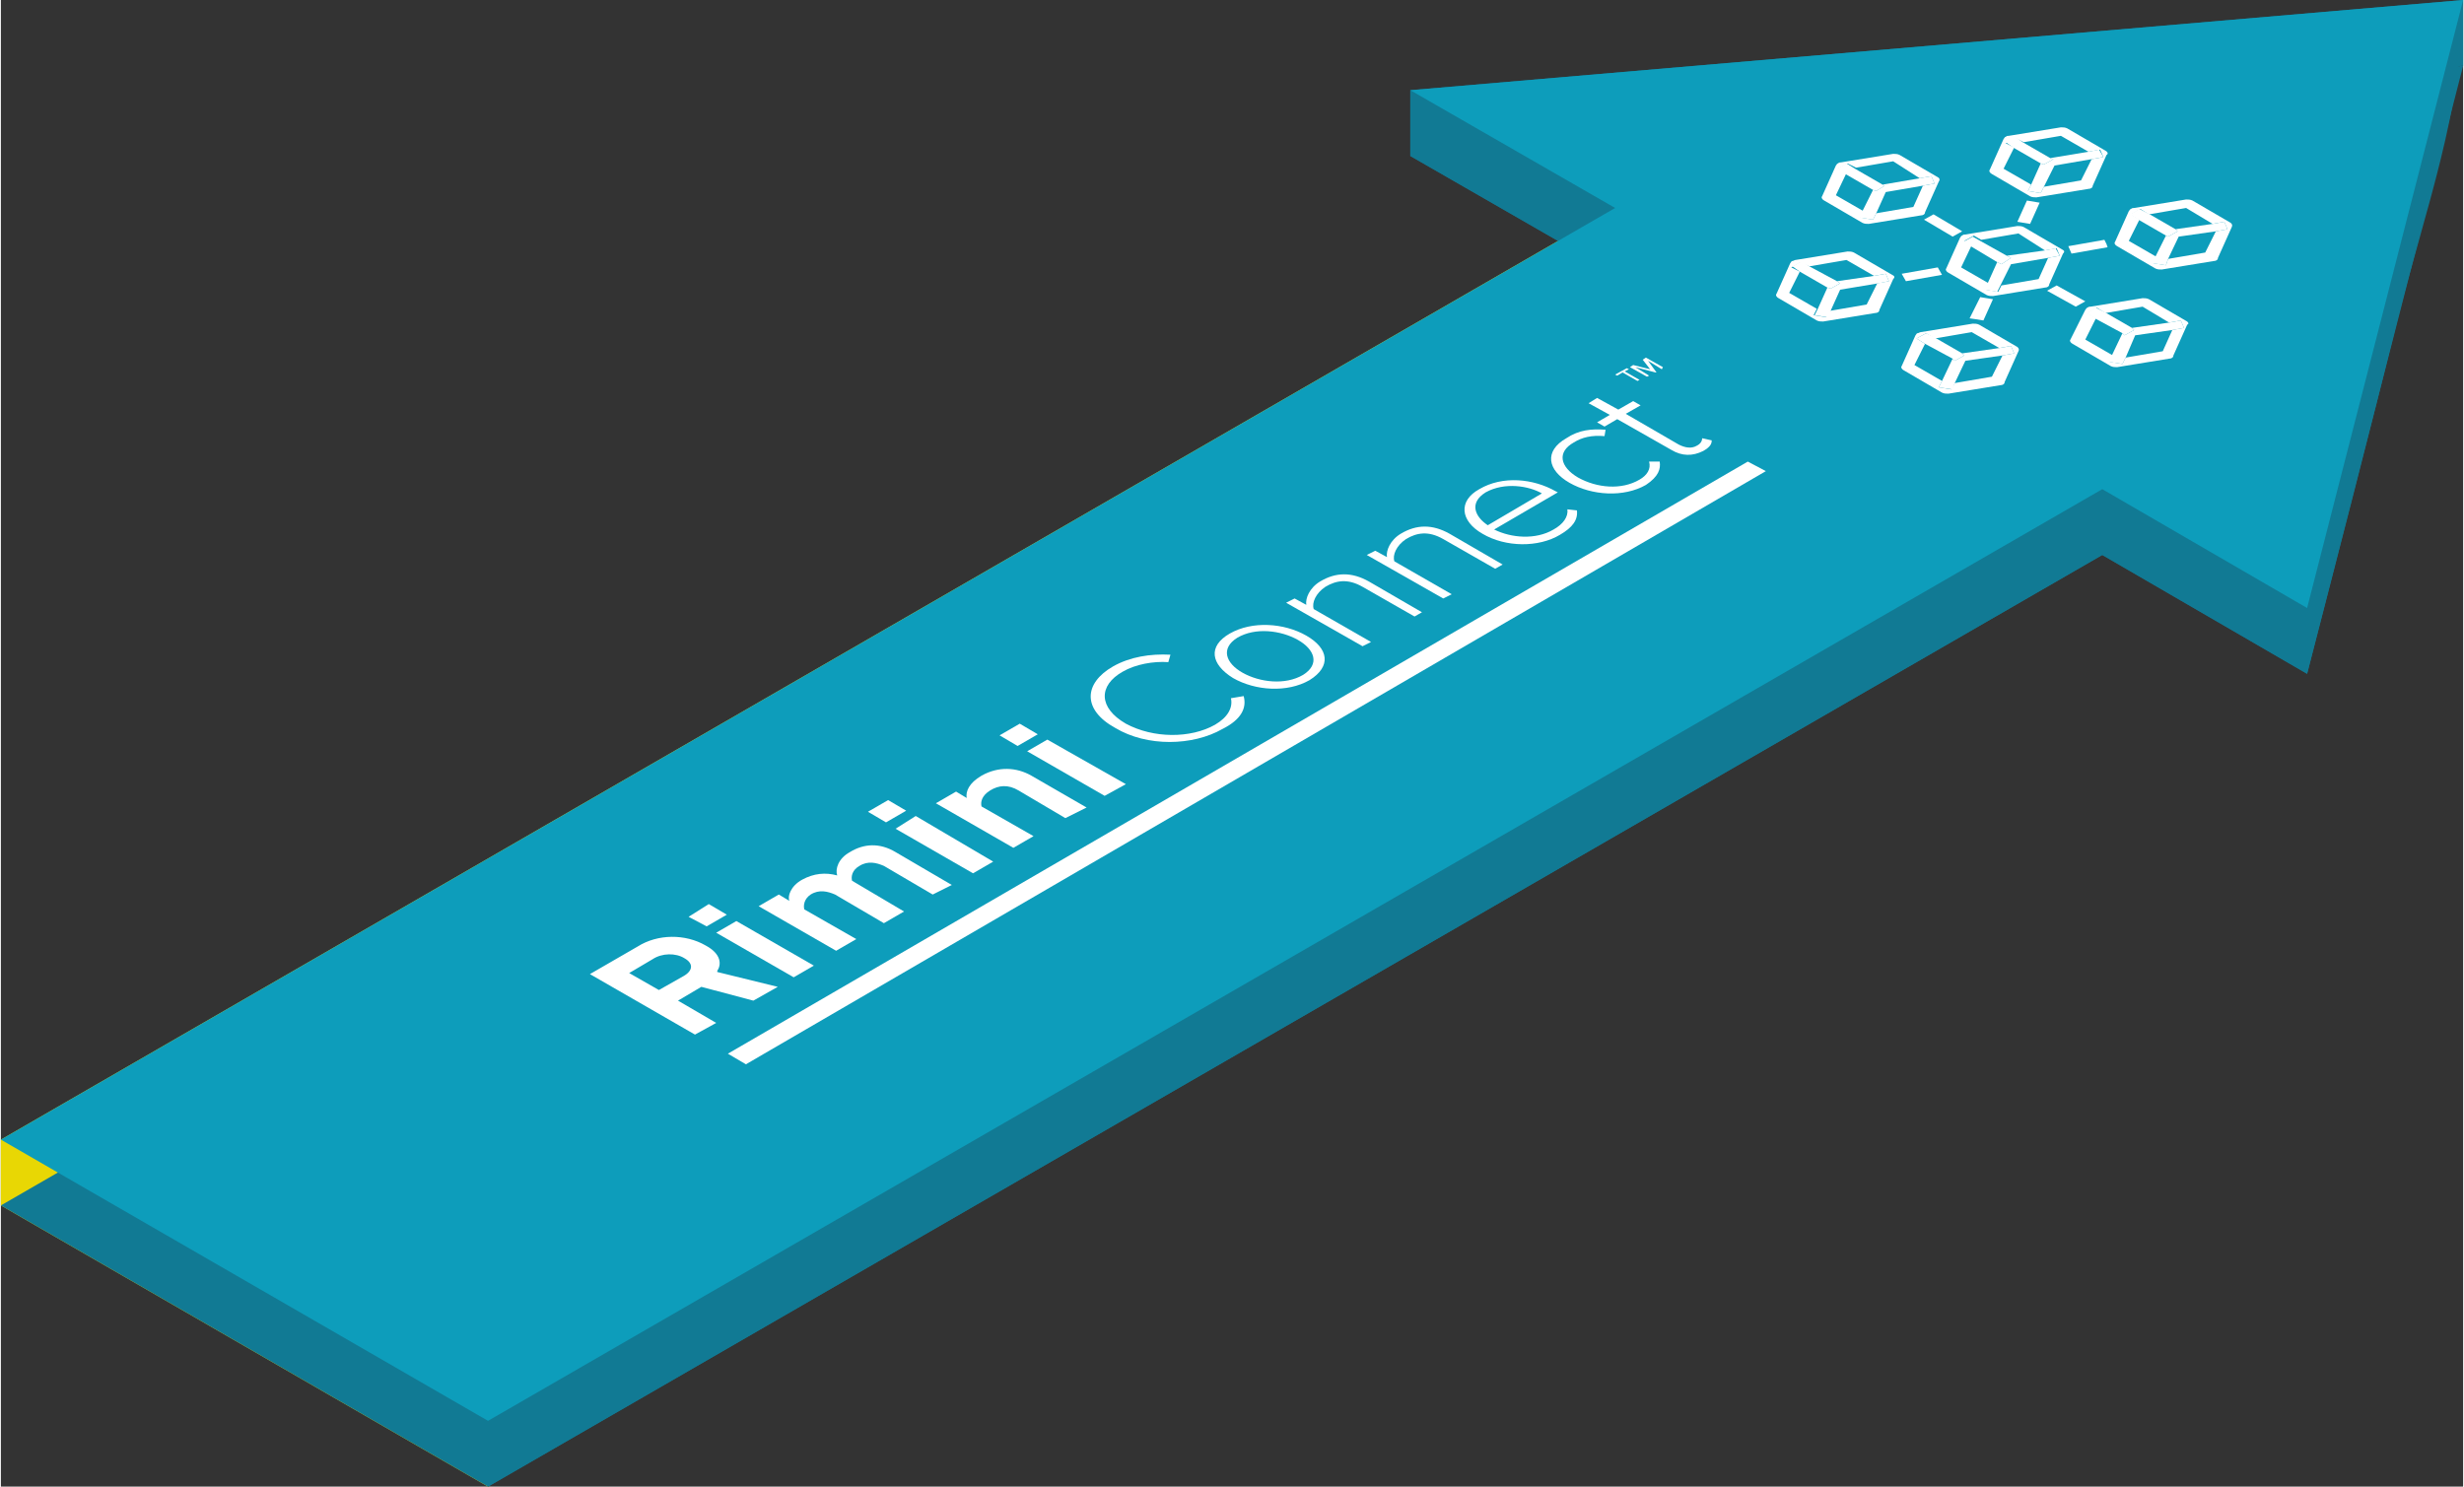 <?xml version="1.0" encoding="utf-8"?><!-- Generator: Adobe Illustrator 27.3.1, SVG Export Plug-In . SVG Version: 6.00 Build 0)  --><svg xmlns="http://www.w3.org/2000/svg" xmlns:xlink="http://www.w3.org/1999/xlink" version="1.1" id="Layer_1642c97256840d" x="0px" y="0px" viewBox="0 0 232 140.1" style="enable-background:new 0 0 232 140.1;" xml:space="preserve" aria-hidden="true" width="232px" height="140px"><rect x="0" y="0" width="232" height="140.1" fill="#333333" stroke="none"/><defs><linearGradient class="cerosgradient" data-cerosgradient="true" id="CerosGradient_idf71c14c69" gradientUnits="userSpaceOnUse" x1="50%" y1="100%" x2="50%" y2="0%"><stop offset="0%" stop-color="#d1d1d1"/><stop offset="100%" stop-color="#d1d1d1"/></linearGradient><linearGradient/></defs>
<style type="text/css">
	.st0-642c97256840d{fill:#117A94;}
	.st1-642c97256840d{fill:#E8D704;}
	.st2-642c97256840d{fill:#0D9DBB;}
	.st3-642c97256840d{enable-background:new    ;}
	.st4-642c97256840d{fill:#FFFFFF;}
</style>
<g>
	<g>
		<g>
			<polygon class="st0-642c97256840d" points="45.9,140.1 198,52.3 198,46.1 45.9,133.9 45.9,140.1    "/>
			<polygon class="st1-642c97256840d" points="0,113.6 45.9,140.1 45.9,133.9 0,107.4 0,113.6    "/>
			<polygon class="st1-642c97256840d" points="152.1,25.8 0,113.6 0,107.4 152.1,19.6 152.1,25.8    "/>
			<polygon class="st0-642c97256840d" points="132.8,14.7 152.1,25.8 152.1,19.6 132.8,8.5 132.8,14.7    "/>
			<polygon class="st0-642c97256840d" points="232,6.2 132.8,14.7 132.8,8.5 232,0 232,6.2    "/>
			<polygon class="st0-642c97256840d" points="198,52.3 217.3,63.5 217.3,57.3 198,46.1 198,52.3    "/>
			<path class="st0-642c97256840d" d="M217.3,63.5c2.9-11.2,5.8-22.4,8.6-33.7c2.5-9.9,6.1-19.6,6.1-29.8c-2.9,11.2-5.8,22.4-8.6,33.7     C220.8,43.5,217.3,53.2,217.3,63.5L217.3,63.5z"/>
			<path class="st0-642c97256840d" d="M232,6.2l-14.7,57.3L198,52.3L45.9,140.1L0,113.6l152.1-87.8l-19.3-11.1C165.8,11.8,198.9,9,232,6.2z"/>
			<polygon class="st2-642c97256840d" points="217.3,57.3 232,0 132.8,8.5 152.1,19.6 0,107.4 45.9,133.9 198,46.1 217.3,57.3    "/>
		</g>
	</g>
	<g>
		<g class="st3-642c97256840d">
			<g>
				<path class="st4-642c97256840d" d="M192.6,23.6l1.1-0.2l0.3,0.7l-1.1,0.2l-0.9,2l-3.5,0.6l-0.3,0.6l-1.2-0.2l0.3-0.6l-2.6-1.5l1-2.1l-0.7-0.4      l0.9-0.5l0.7,0.4l3.5-0.6L192.6,23.6 M194.2,23.5l-3.6-2.1c-0.2-0.1-0.4-0.1-0.6-0.1l-4.9,0.8c-0.1,0-0.2,0-0.3,0.1      c-0.1,0-0.1,0.1-0.2,0.2l-1.3,2.9c-0.1,0.1,0,0.3,0.2,0.4l3.6,2.1c0.2,0.1,0.4,0.1,0.6,0.1l4.9-0.8c0.2,0,0.4-0.1,0.4-0.3      l1.3-2.9C194.5,23.7,194.4,23.6,194.2,23.5"/>
				<polyline class="st4-642c97256840d" points="193.6,23.4 192.6,23.6 189,24.1 189.4,24.3 188.5,24.9 188.1,24.7 187.2,26.7 186.9,27.3       188.1,27.5 188.4,26.9 189.4,24.9 192.9,24.3 194,24.1 193.6,23.4     "/>
				<polyline class="st4-642c97256840d" points="189.4,24.3 189,24.1 186.5,22.7 185.8,22.3 184.9,22.8 185.6,23.2 188.1,24.7 188.5,24.9       189.4,24.3     "/>
				<polyline class="st4-642c97256840d" points="184.8,21.8 182.1,20.2 181.2,20.7 183.9,22.3 184.8,21.8     "/>
				<polyline class="st4-642c97256840d" points="198.4,23 198.4,23 198.4,23     "/>
				<polyline class="st4-642c97256840d" points="198.2,22.6 194.8,23.2 195.1,23.9 198.5,23.3 198.4,23 195,23.5 198.4,23 198.2,22.6     "/>
				<polyline class="st4-642c97256840d" points="186.2,30.1 186.2,30.1 186.2,30.1     "/>
				<polyline class="st4-642c97256840d" points="187.7,28.2 186.5,28 185.5,30 186.2,30.1 187.1,28.1 186.2,30.1 186.8,30.2 187.7,28.2     "/>
				<path class="st4-642c97256840d" d="M204.3,30.4l1.1-0.2l0.3,0.7l-1.1,0.2l-0.9,2l-3.5,0.6l-0.3,0.6l-1.2-0.2l0.3-0.6l-2.6-1.5l1-2l-0.8-0.5      l0.9-0.5l0.8,0.5l3.5-0.6L204.3,30.4 M206,30.3l-3.6-2.1c-0.2-0.1-0.4-0.1-0.6-0.1l-4.9,0.8c-0.1,0-0.2,0-0.3,0.1      c-0.1,0-0.1,0.1-0.2,0.2L195,32c-0.1,0.1,0,0.3,0.2,0.4l3.6,2.1c0.2,0.1,0.4,0.1,0.6,0.1l4.9-0.8c0.2,0,0.4-0.1,0.4-0.3l1.3-2.9      C206.2,30.5,206.1,30.4,206,30.3"/>
				<polyline class="st4-642c97256840d" points="205.4,30.2 204.3,30.4 200.8,30.9 201,31.1 200.1,31.6 199.9,31.4 198.9,33.5 198.6,34.1       199.9,34.3 200.2,33.7 201.1,31.6 204.6,31.1 205.7,30.9 205.4,30.2     "/>
				<polyline class="st4-642c97256840d" points="201,31.1 200.8,30.9 198.2,29.4 197.4,29 196.5,29.5 197.3,30 199.9,31.4 200.1,31.6 201,31.1           "/>
				<path class="st4-642c97256840d" d="M196.7,14.3l1.1-0.2l0.3,0.7L197,15l-1,2l-3.5,0.6l-0.3,0.6L191,18l0.3-0.6l-2.6-1.5l1-2l-0.8-0.4l0.9-0.5      l0.8,0.4l3.5-0.6L196.7,14.3 M198.3,14.2l-3.6-2.1c-0.2-0.1-0.4-0.1-0.6-0.1l-4.9,0.8c-0.1,0-0.2,0-0.3,0.1      c-0.1,0-0.1,0.1-0.2,0.2l-1.3,2.9c-0.1,0.1,0,0.3,0.2,0.4l3.6,2.1c0.2,0.1,0.4,0.1,0.6,0.1l4.9-0.8c0.2,0,0.4-0.1,0.4-0.3      l1.3-2.9C198.6,14.5,198.5,14.3,198.3,14.2"/>
				<polyline class="st4-642c97256840d" points="197.7,14.1 196.7,14.3 193.1,14.9 193.4,15 192.5,15.5 192.2,15.4 191.3,17.4 191,18 192.2,18.2       192.5,17.6 193.5,15.6 197,15 198.1,14.8 197.7,14.1     "/>
				<polyline class="st4-642c97256840d" points="193.4,15 193.1,14.9 190.5,13.4 189.8,12.9 188.9,13.4 189.6,13.9 192.2,15.4 192.5,15.5       193.4,15     "/>
				<path class="st4-642c97256840d" d="M176.5,26l1.1-0.2l0.3,0.7l-1.1,0.2l-1,2l-3.5,0.6l-0.3,0.6l-1.2-0.2l0.3-0.6l-2.6-1.5l1-2l-0.8-0.4      l0.9-0.5l0.8,0.4l3.5-0.6L176.5,26 M178.2,25.9l-3.6-2.1c-0.2-0.1-0.4-0.1-0.6-0.1l-4.9,0.8c-0.1,0-0.2,0.1-0.3,0.1      c-0.1,0-0.1,0.1-0.2,0.2l-1.3,2.9c-0.1,0.1,0,0.3,0.2,0.4l3.6,2.1c0.2,0.1,0.4,0.1,0.6,0.1l4.9-0.8c0.2,0,0.4-0.1,0.4-0.3      l1.3-2.9C178.5,26.1,178.4,26,178.2,25.9"/>
				<polyline class="st4-642c97256840d" points="177.6,25.8 176.5,26 173,26.5 173.3,26.7 172.4,27.2 172.1,27.1 171.2,29.1 170.9,29.7       172.1,29.9 172.4,29.3 173.3,27.3 176.9,26.7 177.9,26.5 177.6,25.8     "/>
				<polyline class="st4-642c97256840d" points="173.3,26.7 173,26.5 170.4,25.1 169.7,24.6 168.8,25.1 169.5,25.6 172.1,27.1 172.4,27.2       173.3,26.7     "/>
				<path class="st4-642c97256840d" d="M208.4,21.1l1.1-0.2l0.3,0.7l-1.1,0.2l-1,2l-3.5,0.6L204,25l-1.2-0.2l0.3-0.6l-2.6-1.5l1-2l-0.8-0.5      l0.9-0.5l0.8,0.5l3.5-0.6L208.4,21.1 M210.1,21l-3.6-2.1c-0.2-0.1-0.4-0.1-0.6-0.1l-4.9,0.8c-0.1,0-0.2,0-0.3,0.1      c-0.1,0-0.1,0.1-0.2,0.2l-1.3,2.9c-0.1,0.1,0,0.3,0.2,0.4l3.6,2.1c0.2,0.1,0.4,0.1,0.6,0.1l4.9-0.8c0.2,0,0.4-0.1,0.4-0.3      l1.3-2.9C210.3,21.2,210.2,21.1,210.1,21"/>
				<polyline class="st4-642c97256840d" points="209.5,20.9 208.4,21.1 204.9,21.6 205.1,21.8 204.2,22.3 204,22.2 203,24.2 202.7,24.8 204,25       204.2,24.4 205.2,22.3 208.7,21.8 209.8,21.6 209.5,20.9     "/>
				<polyline class="st4-642c97256840d" points="205.1,21.8 204.9,21.6 202.3,20.1 201.5,19.7 200.6,20.2 201.4,20.7 204,22.2 204.2,22.3       205.1,21.8     "/>
				<path class="st4-642c97256840d" d="M188.3,32.8l1.1-0.2l0.3,0.7l-1.1,0.2l-1,2l-3.5,0.6l-0.3,0.6l-1.2-0.2l0.3-0.6l-2.6-1.5l1-2l-0.8-0.5      l0.9-0.5l0.8,0.5l3.5-0.6L188.3,32.8 M190,32.7l-3.6-2.1c-0.2-0.1-0.4-0.1-0.6-0.1l-4.9,0.8c-0.1,0-0.2,0.1-0.3,0.1      c-0.1,0-0.1,0.1-0.2,0.2l-1.3,2.9c-0.1,0.1,0,0.3,0.2,0.4l3.6,2.1c0.2,0.1,0.4,0.1,0.6,0.1l4.9-0.8c0.2,0,0.4-0.1,0.4-0.3      l1.3-2.9C190.2,32.9,190.1,32.8,190,32.7"/>
				<polyline class="st4-642c97256840d" points="189.4,32.6 188.3,32.8 184.8,33.3 185,33.5 184.1,34 183.9,33.8 182.9,35.9 182.6,36.5       183.9,36.7 184.1,36.1 185.1,34 188.6,33.5 189.7,33.3 189.4,32.6     "/>
				<polyline class="st4-642c97256840d" points="185,33.5 184.8,33.3 182.2,31.8 181.4,31.4 180.5,31.9 181.3,32.4 183.9,33.8 184.1,34 185,33.5           "/>
				<path class="st4-642c97256840d" d="M180.8,16.8l1.1-0.2l0.3,0.7l-1.1,0.2l-0.9,2l-3.5,0.6l-0.3,0.6l-1.2-0.2l0.3-0.6l-2.6-1.5l1-2.1l-0.8-0.4      l0.9-0.5l0.8,0.4l3.5-0.6L180.8,16.8 M182.5,16.7l-3.6-2.1c-0.2-0.1-0.4-0.1-0.6-0.1l-4.9,0.8c-0.1,0-0.2,0-0.3,0.1      c-0.1,0-0.1,0.1-0.2,0.2l-1.3,2.9c-0.1,0.1,0,0.3,0.2,0.4l3.6,2.1c0.2,0.1,0.4,0.1,0.6,0.1l4.9-0.8c0.2,0,0.4-0.1,0.4-0.3      l1.3-2.9C182.7,17,182.7,16.8,182.5,16.7"/>
				<polyline class="st4-642c97256840d" points="181.9,16.6 180.8,16.8 177.3,17.4 177.5,17.5 176.7,18 176.4,17.9 175.4,19.9 175.1,20.5       176.4,20.7 176.7,20.1 177.6,18.1 181.1,17.5 182.2,17.3 181.9,16.6     "/>
				<polyline class="st4-642c97256840d" points="177.5,17.5 177.3,17.4 174.7,15.9 173.9,15.4 173,15.9 173.8,16.4 176.4,17.9 176.7,18       177.5,17.5     "/>
				<polyline class="st4-642c97256840d" points="192.1,19.1 190.9,18.9 190,20.9 191.2,21.1 192.1,19.1     "/>
				<polyline class="st4-642c97256840d" points="182.5,25.2 179.1,25.8 179.5,26.5 182.9,25.9 182.5,25.2     "/>
				<polyline class="st4-642c97256840d" points="198.4,23 198.4,23 195,23.5 198.4,23 198.4,23     "/>
				<polyline class="st4-642c97256840d" points="187.1,28.1 186.2,30.1 186.2,30.1 186.2,30.1 187.1,28.1     "/>
				<polyline class="st4-642c97256840d" points="196.4,28.4 193.7,26.9 192.8,27.4 195.5,28.9 196.4,28.4     "/>
			</g>
		</g>
	</g>
	<g id="Rimini_x5F_Connect_x5F_Logo_x5F_White_x5F_RGB_00000155145552629192504650000013555410715929993376_642c97256840d">
		<g class="st3-642c97256840d">
			<g>
				<polyline class="st4-642c97256840d" points="166.3,44.4 164.6,43.5 68.5,99.3 70.2,100.3 166.3,44.4     "/>
				<path class="st4-642c97256840d" d="M105.2,68.6C105.2,68.6,105.2,68.6,105.2,68.6L105.2,68.6C105.2,68.6,105.2,68.6,105.2,68.6 M117.1,65.6      l-1.2,0.2c0.2,0.9-0.3,1.8-1.5,2.5c-2.3,1.3-5.8,1.3-8.4-0.1c-2.6-1.5-2.6-3.6-0.3-4.9c1.2-0.7,2.9-1,4.3-0.9l0.2-0.7      c-1.9-0.1-3.8,0.2-5.4,1.1c-2.8,1.6-2.9,4.1,0.2,5.8c3,1.8,7.3,1.7,10.1,0.1C116.9,67.8,117.4,66.7,117.1,65.6"/>
				<path class="st4-642c97256840d" d="M117,63.4c-1.6-0.9-2.1-2.3-0.5-3.3c1.7-1,4.1-0.7,5.7,0.2c1.6,0.9,2.1,2.3,0.5,3.3      C121,64.6,118.6,64.3,117,63.4 M123,59.9c-2.1-1.2-5.1-1.4-7.2-0.2c-2.1,1.2-1.8,2.9,0.3,4.2c2.1,1.2,5.1,1.4,7.2,0.2      C125.4,62.8,125.1,61.1,123,59.9"/>
				<path class="st4-642c97256840d" d="M133.9,57.7l-5-2.9c-1.6-0.9-3.1-0.9-4.6,0c-1,0.6-1.4,1.6-1.3,2.2l-1.1-0.6l-0.8,0.4l7.2,4.1l0.8-0.4      l-5.4-3.1c-0.2-0.6,0.2-1.5,1.1-2.1c1-0.6,2.1-0.8,3.5,0l4.9,2.8L133.9,57.7"/>
				<path class="st4-642c97256840d" d="M141.5,53.2l-5-2.9c-1.6-0.9-3.1-0.9-4.6,0c-1,0.6-1.4,1.6-1.3,2.2l-1.1-0.6l-0.8,0.4l7.2,4.1l0.8-0.4      l-5.4-3.1c-0.2-0.6,0.2-1.5,1.1-2.1c1-0.6,2.1-0.8,3.5,0l4.9,2.8L141.5,53.2"/>
				<path class="st4-642c97256840d" d="M140.1,49.5c-1.2-0.8-1.8-2.1-0.2-3.1c1.8-1,4.1-0.6,5.3,0.1L140.1,49.5 M146.7,46.4l-0.2-0.1      c-2.1-1.2-5-1.5-7.2-0.2c-2,1.1-1.8,3,0.3,4.2c2.2,1.3,5.3,1.3,7.3,0.1c1.2-0.7,1.7-1.4,1.6-2.3l-0.9-0.1      c0.1,0.7-0.4,1.4-1.3,1.9c-1.7,1-4,0.8-5.6,0L146.7,46.4"/>
				<path class="st4-642c97256840d" d="M156.3,43.5l-1,0c0.2,0.7-0.2,1.3-0.9,1.7c-1.7,1-4,0.8-5.8-0.2c-1.7-1-2-2.4-0.4-3.3      c0.8-0.5,1.7-0.7,2.9-0.6l0.1-0.6c-1.3-0.1-2.5,0-3.7,0.8c-2.1,1.2-1.8,3,0.3,4.2c2.1,1.2,5.1,1.4,7.2,0.2      C156.2,44.9,156.4,44.2,156.3,43.5"/>
				<path class="st4-642c97256840d" d="M161.2,41.5l-0.9-0.2c0,0.2-0.1,0.5-0.5,0.7c-0.5,0.3-1.1,0.2-1.7-0.1l-5-2.9l1.4-0.8l-0.7-0.4l-1.4,0.8      l-2-1.1l-0.8,0.5l2,1.1l-1.2,0.7l0.7,0.4l1.2-0.7l5.1,2.9l0,0l0,0c1,0.6,2,0.6,3,0.1C161.1,42.1,161.2,41.8,161.2,41.5"/>
				<path class="st4-642c97256840d" d="M59.2,91.7l2.2-1.3c0.9-0.6,2.2-0.6,3-0.1c0.9,0.5,0.8,1.2-0.1,1.7L62,93.3l0,0L59.2,91.7 M73.2,93      l-5.7-1.4l0-0.1c0.4-0.6,0.4-1.6-1.1-2.4C64.5,88,61.9,88,60,89.2l-4.5,2.6l9.9,5.7l2-1.1l-3.6-2.1L66,93l4.9,1.3L73.2,93"/>
				<polyline class="st4-642c97256840d" points="76.6,91 69.3,86.8 67.4,87.9 74.7,92.1 76.6,91     "/>
				<polyline class="st4-642c97256840d" points="68.4,86.2 66.7,85.2 64.8,86.4 66.5,87.3 68.4,86.2     "/>
				<path class="st4-642c97256840d" d="M89.6,83.4l-5.3-3.1c-1.5-0.9-3-0.8-4.3,0c-1.1,0.6-1.4,1.6-1.2,2.2c-1.1-0.3-2.2-0.2-3.3,0.4      c-1.1,0.6-1.4,1.6-1.2,2l-1-0.6l-1.9,1.1l7.3,4.2l1.9-1.1l-4.9-2.8c-0.1-0.4,0-1,0.6-1.4c0.8-0.5,1.6-0.3,2.3,0l4.6,2.7l1.9-1.1      l-4.9-2.9c-0.1-0.4,0-1,0.7-1.4c0.8-0.5,1.6-0.3,2.3,0l4.6,2.7l0,0L89.6,83.4"/>
				<polyline class="st4-642c97256840d" points="85.3,76.4 83.6,75.4 81.7,76.5 83.4,77.5 85.3,76.4     "/>
				<polyline class="st4-642c97256840d" points="93.5,81.2 86.2,76.9 84.3,78.1 91.6,82.3 93.5,81.2     "/>
				<path class="st4-642c97256840d" d="M102.3,76.1l-5.2-3c-1.4-0.8-3.1-0.9-4.7,0c-1.2,0.7-1.5,1.5-1.4,2.1l-1-0.6l-1.9,1.1l7.3,4.2l1.9-1.1      l-4.9-2.8c-0.1-0.4,0-1,0.8-1.5c0.8-0.5,1.7-0.6,2.7,0l4.4,2.6L102.3,76.1"/>
				<polyline class="st4-642c97256840d" points="97.7,69.2 96,68.2 94.1,69.3 95.8,70.3 97.7,69.2     "/>
				<polyline class="st4-642c97256840d" points="106,73.9 98.6,69.7 96.7,70.8 104,75 106,73.9     "/>
				<path class="st4-642c97256840d" d="M153.4,34.8l-0.2-0.1l-1.1,0.6l0.2,0.1l0.5-0.3l1.4,0.8l0.2-0.1l-1.4-0.8L153.4,34.8 M156.6,34.6l-1.6-0.9      l-0.3,0.2l0.7,0.9l-1.6-0.4l-0.3,0.2l1.6,0.9l0.2-0.1l-1.3-0.8l1.9,0.5l0.1,0l-0.8-1.1l1.3,0.8L156.6,34.6"/>
			</g>
		</g>
	</g>
</g>
</svg>